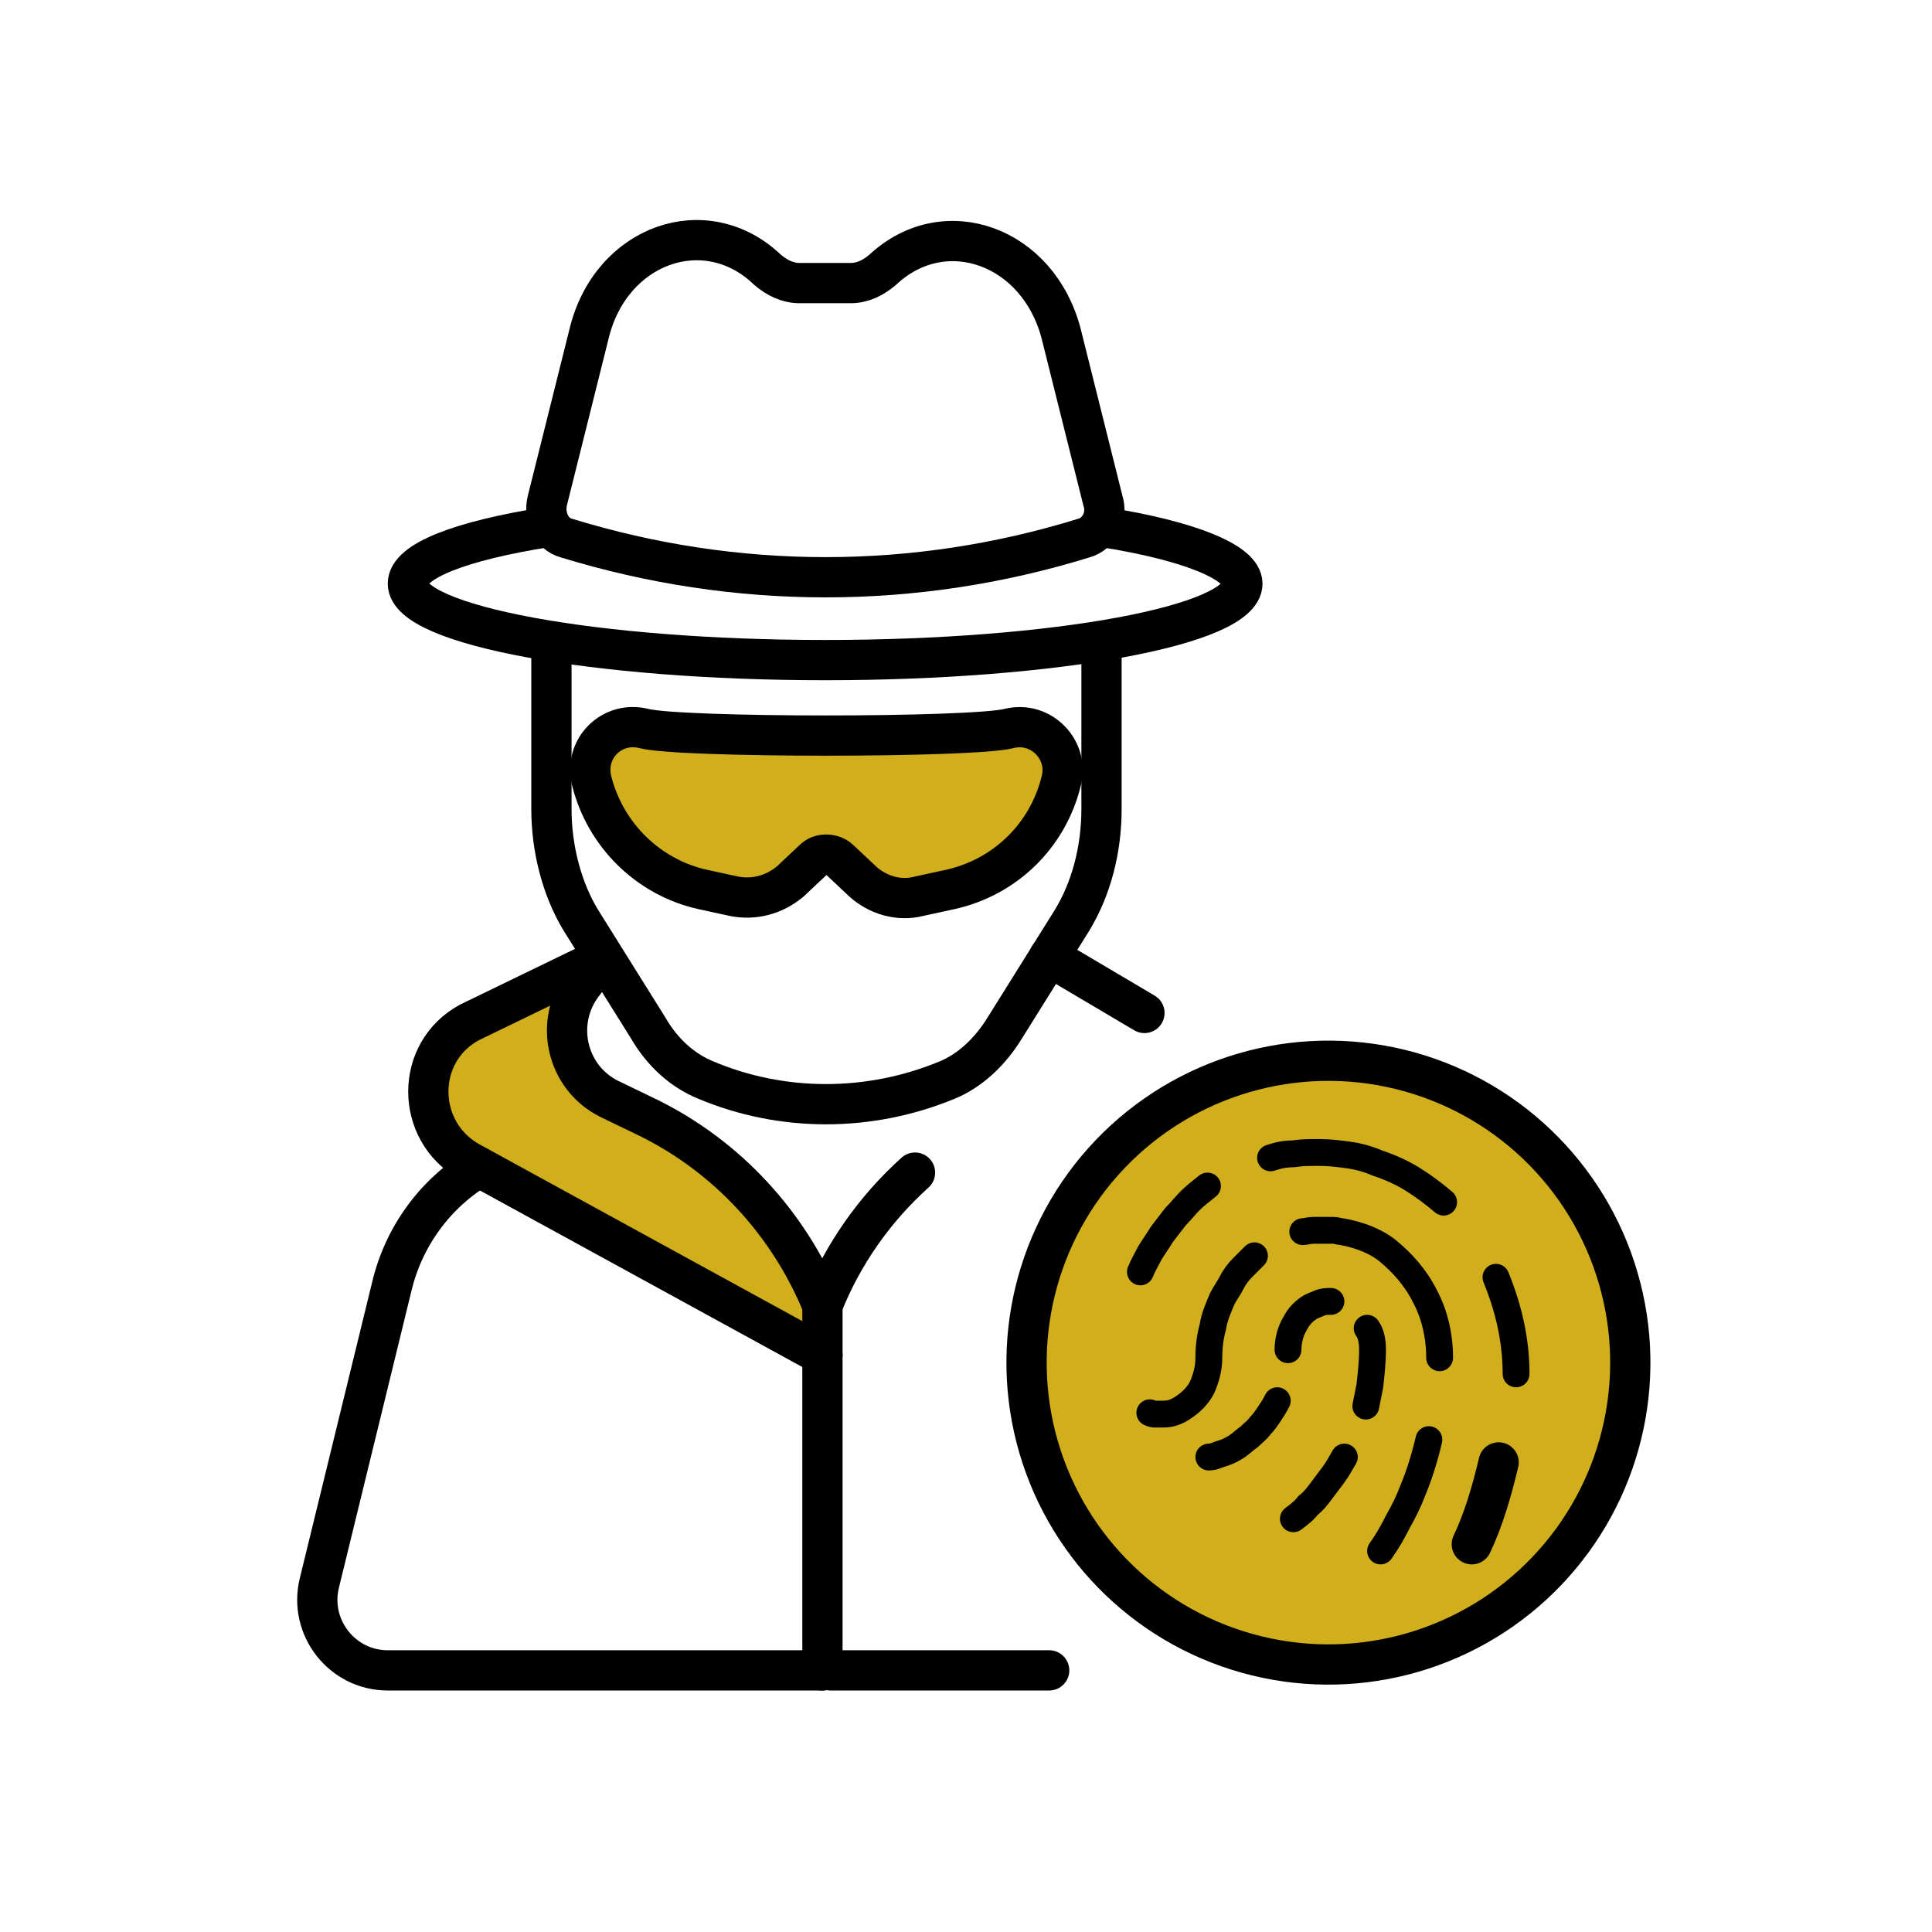 <?xml version="1.0" encoding="UTF-8"?> <svg xmlns="http://www.w3.org/2000/svg" xmlns:xlink="http://www.w3.org/1999/xlink" version="1.1" id="Layer_1" x="0px" y="0px" viewBox="0 0 144 144" style="enable-background:new 0 0 144 144;" xml:space="preserve"> <style type="text/css"> .st0{fill:#D1AE1C;} .st1{fill:none;stroke:#000000;stroke-width:3;stroke-linecap:round;stroke-linejoin:round;stroke-miterlimit:10;} .st2{fill:none;stroke:#000000;stroke-width:2;stroke-linecap:round;stroke-linejoin:round;stroke-miterlimit:10;} </style> <g> <ellipse transform="matrix(0.96 -0.28 0.28 0.96 -24.539 31.755)" class="st0" cx="99" cy="101.8" rx="22.5" ry="22.5"></ellipse> </g> <g> <ellipse transform="matrix(0.96 -0.28 0.28 0.96 -24.475 31.746)" class="st1" cx="99" cy="101.6" rx="22.5" ry="22.5"></ellipse> <g> <g> <path class="st2" d="M95.2,104.4c-0.2,0.4-0.4,0.7-0.6,1c-0.2,0.3-0.4,0.6-0.7,0.9c-0.2,0.3-0.5,0.5-0.8,0.8 c-0.3,0.2-0.6,0.5-0.9,0.7c-0.3,0.2-0.7,0.4-1,0.5c-0.4,0.1-0.7,0.3-1.1,0.3"></path> <path class="st2" d="M99.2,97c-0.3,0-0.5,0-0.8,0.1c-0.2,0.1-0.5,0.2-0.7,0.3c-0.5,0.3-0.9,0.7-1.2,1.3c-0.3,0.5-0.5,1.2-0.5,1.9 "></path> <path class="st2" d="M101.8,104.8c0.1-0.5,0.2-1,0.3-1.5c0.1-0.9,0.2-1.8,0.2-2.7c0-0.6-0.1-1.2-0.4-1.6"></path> <path class="st2" d="M96.4,113.2c0.4-0.3,0.8-0.6,1.1-1c0.4-0.3,0.7-0.7,1-1.1c0.3-0.4,0.6-0.8,0.9-1.2c0.3-0.4,0.5-0.8,0.8-1.3"></path> </g> <g> <path class="st2" d="M93.5,93.6c-0.3,0.3-0.6,0.6-0.9,0.9c-0.3,0.3-0.6,0.7-0.8,1.1c-0.2,0.4-0.5,0.8-0.7,1.2 c-0.3,0.7-0.6,1.4-0.7,2.1c-0.2,0.7-0.3,1.5-0.3,2.3c0,0.8-0.2,1.5-0.5,2.2c-0.3,0.6-0.8,1.1-1.4,1.5c-0.3,0.2-0.5,0.3-0.8,0.4 c-0.3,0.1-0.6,0.1-0.9,0.1c-0.1,0-0.3,0-0.4,0s-0.2,0-0.4-0.1"></path> <path class="st2" d="M107.3,101.2c0-1.7-0.4-3.3-1.1-4.6c-0.7-1.4-1.7-2.5-2.8-3.4c-0.5-0.4-1.1-0.7-1.6-0.9s-1.2-0.4-1.8-0.5 c-0.2,0-0.4-0.1-0.6-0.1c-0.2,0-0.4,0-0.6,0c-0.3,0-0.6,0-0.9,0c-0.3,0-0.6,0.1-0.8,0.1"></path> <path class="st2" d="M102.9,115.6c0.5-0.7,0.9-1.4,1.3-2.2c0.4-0.7,0.8-1.5,1.1-2.3c0.5-1.2,0.9-2.5,1.2-3.8"></path> </g> <g> <path class="st2" d="M111.5,95.2c0.9,2.2,1.5,4.6,1.5,7.2"></path> <path class="st2" d="M94.7,86.3c0.6-0.2,1.1-0.3,1.7-0.3c0.6-0.1,1.2-0.1,1.8-0.1c0,0,0.1,0,0.1,0c0,0,0.1,0,0.1,0 c0.7,0,1.5,0.1,2.2,0.2c0.7,0.1,1.4,0.3,2.1,0.6c0.9,0.3,1.8,0.7,2.6,1.2c0.8,0.5,1.6,1.1,2.3,1.7"></path> <path class="st2" d="M85,94.8c0.2-0.5,0.5-1,0.7-1.4c0.3-0.5,0.6-0.9,0.9-1.4c0.3-0.4,0.7-0.9,1-1.3c0.4-0.4,0.7-0.8,1.1-1.2 c0.4-0.4,0.8-0.7,1.3-1.1"></path> <path class="st1" d="M111.7,109c-0.5,2.1-1.1,4.2-2,6.1"></path> </g> </g> </g> <path class="st1" d="M82.3,39.3c6.3,1,10.3,2.6,10.3,4.2c0,3.1-13.9,5.7-31.1,5.7c-17.2,0-31.1-2.6-31.1-5.7c0-1.7,4-3.2,10.3-4.2"></path> <path class="st1" d="M82.2,37.3l-3.1-12.4c-1.7-6.6-8.7-9.1-13.3-4.8l0,0c-0.7,0.6-1.5,1-2.4,1h-3.8c-0.9,0-1.7-0.4-2.4-1l0,0 c-4.6-4.4-11.7-1.9-13.3,4.8l-3.1,12.4c-0.3,1.2,0.3,2.5,1.4,2.8l0,0c12.7,3.9,26,3.9,38.6,0h0C81.9,39.8,82.6,38.5,82.2,37.3z"></path> <path class="st0" d="M62.6,64.1l1.7,1.6c1.1,1,2.7,1.5,4.2,1.1l2.3-0.5c4.1-0.9,7.3-4,8.3-8.1l0,0c0.6-2.3-1.5-4.5-3.9-3.9l0,0 c-2.8,0.7-24.5,0.7-27.2,0l0,0c-2.4-0.6-4.5,1.5-3.9,3.9l0,0c1,4,4.2,7.2,8.3,8.1l2.3,0.5c1.5,0.3,3-0.1,4.2-1.1l1.7-1.6 c0.3-0.3,0.6-0.4,1-0.4l0,0C61.9,63.7,62.3,63.8,62.6,64.1z"></path> <path class="st1" d="M62.6,64.1l1.7,1.6c1.1,1,2.7,1.5,4.2,1.1l2.3-0.5c4.1-0.9,7.3-4,8.3-8.1l0,0c0.6-2.3-1.5-4.5-3.9-3.9l0,0 c-2.8,0.7-24.5,0.7-27.2,0l0,0c-2.4-0.6-4.5,1.5-3.9,3.9l0,0c1,4,4.2,7.2,8.3,8.1l2.3,0.5c1.5,0.3,3-0.1,4.2-1.1l1.7-1.6 c0.3-0.3,0.6-0.4,1-0.4l0,0C61.9,63.7,62.3,63.8,62.6,64.1z"></path> <path class="st1" d="M68.2,87.4c-3,2.7-5.4,6.1-6.9,9.9v0"></path> <line class="st1" x1="85.3" y1="75.5" x2="78.2" y2="71.3"></line> <path class="st0" d="M61.3,101L61.3,101L35,86.6c-4.1-2.3-4.1-8.2,0-10.4l9.9-4.8l-1.5,2c-2.1,2.8-1.2,6.9,2,8.5l2.9,1.4 c5.9,2.9,10.5,7.9,13,14v0"></path> <path class="st1" d="M61.3,101L61.3,101L35,86.6c-4.1-2.3-4.1-8.2,0-10.4l9.9-4.8l-1.5,2c-2.1,2.8-1.2,6.9,2,8.5l2.9,1.4 c5.9,2.9,10.5,7.9,13,14v0"></path> <line class="st1" x1="61.3" y1="124.5" x2="61.3" y2="97.3"></line> <path class="st1" d="M61.3,124.5H28.9c-3.4,0-5.9-3.2-5.1-6.5l5.4-22.1c0.9-3.8,3.3-7,6.5-8.9"></path> <line class="st1" x1="78.2" y1="124.5" x2="61.9" y2="124.5"></line> <path class="st1" d="M82.1,48.3v12c0,3.1-0.8,6-2.2,8.3l-5,8c-1.1,1.8-2.6,3.2-4.3,3.9l0,0c-5.8,2.4-12.3,2.4-18,0l0,0 c-1.7-0.7-3.2-2-4.3-3.9l-5-8c-1.4-2.3-2.2-5.3-2.2-8.3v-12"></path> </svg> 